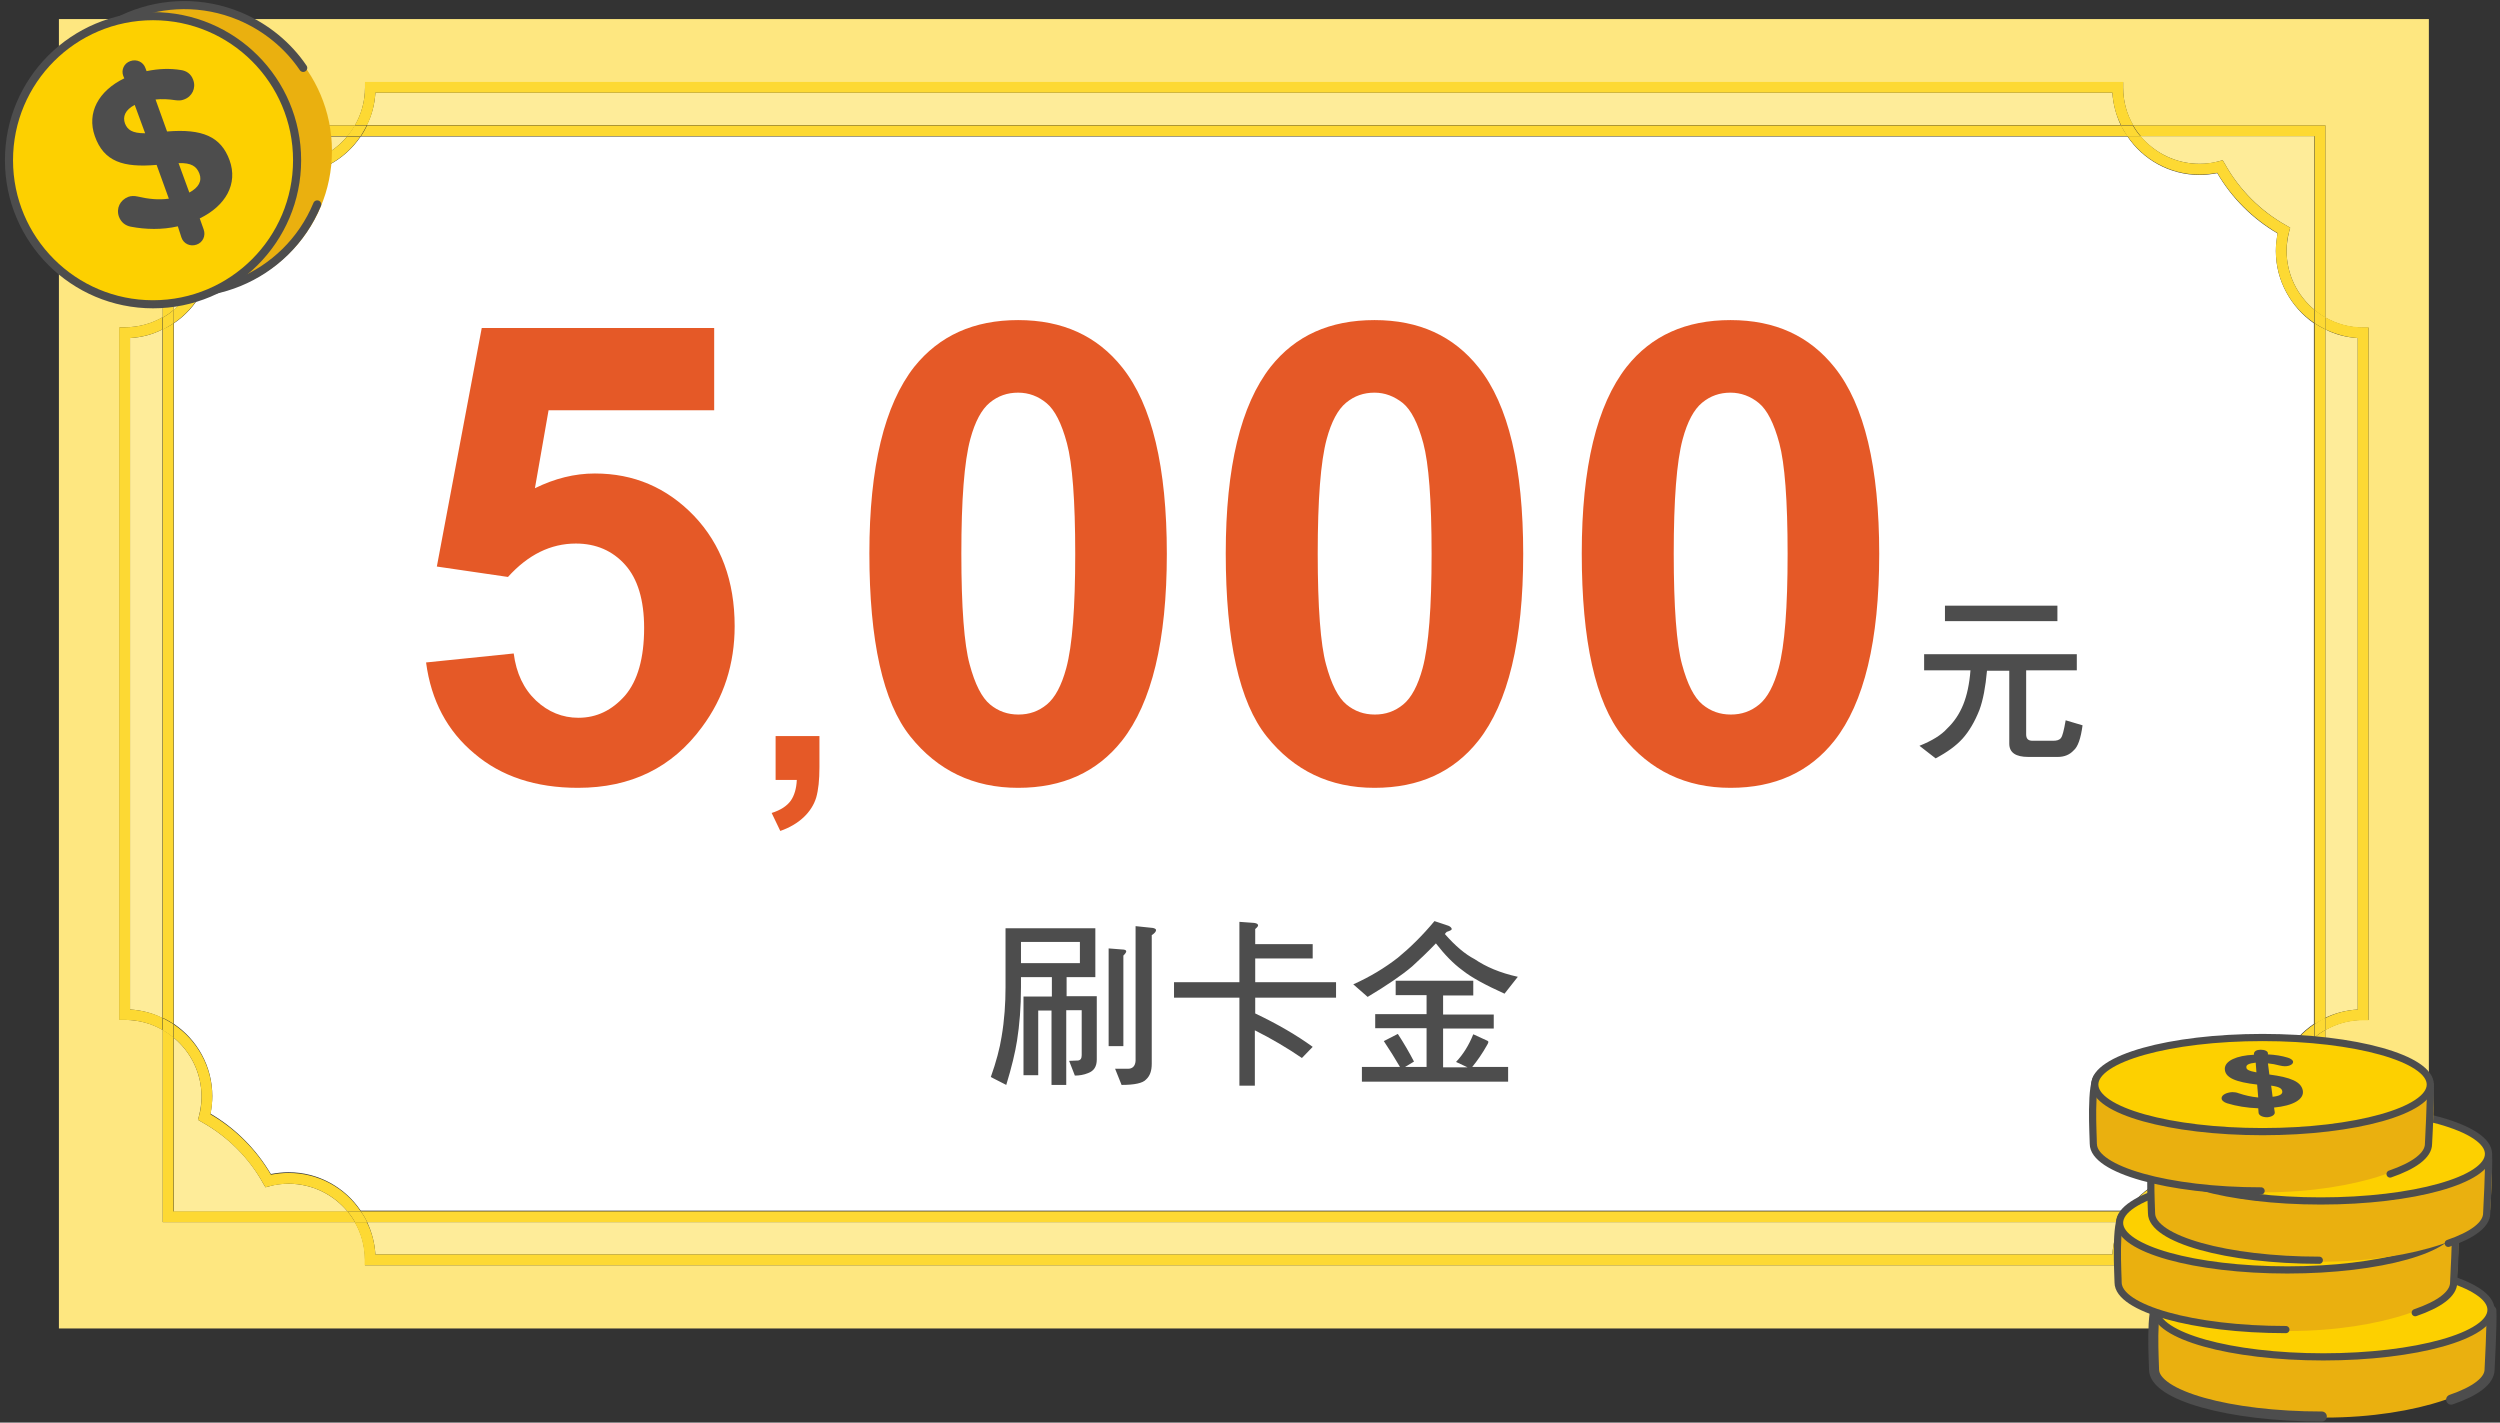 <?xml version="1.0" encoding="utf-8"?>
<!-- Generator: Adobe Illustrator 26.3.1, SVG Export Plug-In . SVG Version: 6.00 Build 0)  -->
<svg version="1.1" id="圖層_1" xmlns="http://www.w3.org/2000/svg" xmlns:xlink="http://www.w3.org/1999/xlink" x="0px" y="0px"
	 viewBox="0 0 695.9 396" style="enable-background:new 0 0 695.9 396;" xml:space="preserve">
<rect x="0" y="0" width="695.9" height="396" fill="#333333" stroke="none"/>
<style type="text/css">
	.st0{fill:#FEEC99;}
	.st1{fill:#FFFFFF;}
	.st2{fill:#FEE780;}
	.st3{fill:#FDD933;}
	.st4{fill:#4D4D4D;}
	.st5{fill:#E55927;}
	.st6{fill:#EAB00F;}
	.st7{fill:none;stroke:#4D4D4D;stroke-width:2.794;stroke-linecap:round;stroke-linejoin:round;stroke-miterlimit:10;}
	.st8{fill:#FDD000;stroke:#4D4D4D;stroke-width:2;stroke-linecap:round;stroke-linejoin:round;stroke-miterlimit:10;}
	.st9{fill:none;stroke:#4D4D4D;stroke-width:2;stroke-linecap:round;stroke-linejoin:round;stroke-miterlimit:10;}
	.st10{fill:none;stroke:#4D4D4D;stroke-width:2.254;stroke-linecap:round;stroke-linejoin:round;stroke-miterlimit:10;}
	.st11{fill:#FDD000;stroke:#4D4D4D;stroke-width:2.254;stroke-linecap:round;stroke-linejoin:round;stroke-miterlimit:10;}
</style>
<g>
	<g>
		<path class="st0" d="M588,25.8H104.5c-0.2,3.2-1,6.3-2.4,9h488.2C589.1,32.1,588.2,29.1,588,25.8z"/>
		<path class="st1" d="M633.5,69.9c0-1.6,0.2-3.3,0.5-4.9c-7-4.1-12.8-9.9-16.8-16.8c-1.6,0.3-3.3,0.5-4.9,0.5
			c-8.4,0-15.8-4.3-20.1-10.7H100.4c-4.4,6.5-11.8,10.7-20.1,10.7c-1.6,0-3.3-0.2-4.9-0.5c-4.1,7-9.9,12.8-16.8,16.8
			c0.3,1.6,0.5,3.3,0.5,4.9c0,8.4-4.3,15.8-10.7,20.1v195c6.5,4.4,10.7,11.8,10.7,20.1c0,1.6-0.2,3.3-0.5,4.9
			c7,4.1,12.7,9.9,16.8,16.8c1.6-0.3,3.3-0.5,4.9-0.5c8.4,0,15.8,4.3,20.1,10.7h491.7c4.4-6.5,11.8-10.7,20.1-10.7
			c1.6,0,3.3,0.2,4.9,0.5c4.1-7,9.9-12.8,16.8-16.8c-0.3-1.6-0.5-3.3-0.5-4.9c0-8.4,4.3-15.8,10.7-20.1V90
			C637.8,85.6,633.5,78.2,633.5,69.9z"/>
		<path class="st0" d="M636.5,305.2c0,1.8,0.2,3.6,0.7,5.3l0.3,1.1l-1,0.6c-7.3,4-13.2,10-17.2,17.2l-0.6,1l-1.1-0.3
			c-1.7-0.4-3.5-0.7-5.3-0.7c-6.6,0-12.5,3-16.4,7.7h48.4v-48.4C639.6,292.7,636.5,298.6,636.5,305.2z"/>
		<path class="st0" d="M56,69.9c0-1.8-0.2-3.6-0.7-5.3l-0.3-1.1l1-0.6c7.3-4,13.2-10,17.2-17.2l0.6-1l1.1,0.3
			c1.7,0.4,3.5,0.7,5.3,0.7c6.6,0,12.5-3,16.4-7.7H48.3v48.4C53,82.4,56,76.5,56,69.9z"/>
		<path class="st0" d="M80.3,329.5c-1.8,0-3.6,0.2-5.3,0.7l-1.1,0.3l-0.6-1c-4-7.3-10-13.2-17.2-17.2l-1-0.6l0.3-1.1
			c0.4-1.7,0.7-3.5,0.7-5.3c0-6.6-3-12.5-7.7-16.4v48.4h48.4C92.8,332.5,86.9,329.5,80.3,329.5z"/>
		<path class="st0" d="M36.2,94.1V281c3.2,0.2,6.3,1,9,2.4V91.7C42.5,93.1,39.5,93.9,36.2,94.1z"/>
		<path class="st0" d="M612.3,45.6c1.8,0,3.6-0.2,5.3-0.7l1.1-0.3l0.6,1c4,7.2,10,13.2,17.2,17.2l1,0.6l-0.3,1.1
			c-0.4,1.7-0.7,3.5-0.7,5.3c0,6.6,3,12.5,7.7,16.4V37.9h-48.4C599.8,42.6,605.7,45.6,612.3,45.6z"/>
		<path class="st0" d="M656.3,281V94.1c-3.2-0.2-6.3-1-9-2.4v191.6C650,282,653.1,281.2,656.3,281z"/>
		<path class="st2" d="M16.4,5.3v364.5h659.7V5.3H16.4z M659.3,283.9h-1.5c-3.8,0-7.4,1-10.5,2.8v53.5h-53.5
			c-1.8,3.1-2.8,6.7-2.8,10.5v1.5H101.6v-1.5c0-3.8-1-7.4-2.8-10.5H45.3v-53.5c-3.1-1.8-6.7-2.8-10.5-2.8h-1.5V91.1h1.5
			c3.8,0,7.4-1,10.5-2.8V34.9h53.5c1.8-3.1,2.8-6.7,2.8-10.5v-1.5H591v1.5c0,3.8,1,7.4,2.8,10.5h53.5v53.5c3.1,1.8,6.7,2.8,10.5,2.8
			h1.5V283.9z"/>
		<path class="st0" d="M104.5,349.2H588c0.2-3.2,1-6.3,2.4-9H102.2C103.5,343,104.3,346,104.5,349.2z"/>
		<g>
			<g>
				<path class="st3" d="M80.3,326.5c-1.6,0-3.3,0.2-4.9,0.5c-4.1-7-9.9-12.8-16.8-16.8c0.3-1.6,0.5-3.3,0.5-4.9
					c0-8.4-4.3-15.8-10.7-20.1v3.7c4.7,3.9,7.7,9.8,7.7,16.4c0,1.8-0.2,3.6-0.7,5.3l-0.3,1.1l1,0.6c7.2,4,13.2,10,17.2,17.2l0.6,1
					l1.1-0.3c1.7-0.4,3.5-0.7,5.3-0.7c6.6,0,12.5,3,16.4,7.7h3.7C96.1,330.7,88.7,326.5,80.3,326.5z"/>
				<path class="st3" d="M36.2,281V94.1c3.2-0.2,6.3-1,9-2.4v-3.4c-3.1,1.8-6.7,2.8-10.5,2.8h-1.5v192.8h1.5c3.8,0,7.4,1,10.5,2.8
					v-3.4C42.5,282,39.5,281.2,36.2,281z"/>
				<path class="st3" d="M633.5,305.2c0,1.6,0.2,3.3,0.5,4.9c-7,4.1-12.8,9.9-16.8,16.8c-1.6-0.3-3.3-0.5-4.9-0.5
					c-8.4,0-15.8,4.3-20.1,10.7h3.7c3.9-4.7,9.8-7.7,16.4-7.7c1.8,0,3.6,0.2,5.3,0.7l1.1,0.3l0.6-1c4-7.3,10-13.2,17.2-17.2l1-0.6
					l-0.3-1.1c-0.4-1.7-0.7-3.5-0.7-5.3c0-6.6,3-12.5,7.7-16.4v-3.7C637.8,289.4,633.5,296.8,633.5,305.2z"/>
				<path class="st3" d="M612.3,48.6c1.6,0,3.3-0.2,4.9-0.5c4.1,7,9.9,12.7,16.8,16.8c-0.3,1.6-0.5,3.3-0.5,4.9
					c0,8.4,4.3,15.8,10.7,20.1v-3.7c-4.7-3.9-7.7-9.8-7.7-16.4c0-1.8,0.2-3.6,0.7-5.3l0.3-1.1l-1-0.6c-7.3-4-13.2-10-17.2-17.2
					l-0.6-1l-1.1,0.3c-1.7,0.4-3.5,0.7-5.3,0.7c-6.6,0-12.5-3-16.4-7.7h-3.7C596.5,44.3,603.9,48.6,612.3,48.6z"/>
				<path class="st3" d="M647.3,88.3v3.4c2.8,1.3,5.8,2.2,9,2.4V281c-3.2,0.2-6.3,1-9,2.4v3.4c3.1-1.8,6.7-2.8,10.5-2.8h1.5V91.1
					h-1.5C654,91.1,650.4,90.1,647.3,88.3z"/>
				<path class="st3" d="M59,69.9c0-1.6-0.2-3.3-0.5-4.9c7-4.1,12.8-9.9,16.8-16.8c1.6,0.3,3.3,0.5,4.9,0.5
					c8.4,0,15.8-4.3,20.1-10.7h-3.7c-3.9,4.7-9.8,7.7-16.4,7.7c-1.8,0-3.6-0.2-5.3-0.7l-1.1-0.3l-0.6,1c-4,7.3-10,13.2-17.2,17.2
					l-1,0.6l0.3,1.1c0.4,1.7,0.7,3.5,0.7,5.3c0,6.6-3,12.5-7.7,16.4V90C54.8,85.6,59,78.2,59,69.9z"/>
				<path class="st3" d="M588,349.2H104.5c-0.2-3.2-1-6.3-2.4-9h-3.4c1.8,3.1,2.8,6.7,2.8,10.5v1.5H591v-1.5c0-3.8,1-7.4,2.8-10.5
					h-3.4C589.1,343,588.2,346,588,349.2z"/>
				<path class="st3" d="M104.5,25.8H588c0.2,3.2,1,6.3,2.4,9h3.4c-1.8-3.1-2.8-6.7-2.8-10.5v-1.5H101.6v1.5c0,3.8-1,7.4-2.8,10.5
					h3.4C103.5,32.1,104.3,29.1,104.5,25.8z"/>
				<path class="st3" d="M644.3,285.1c1-0.6,2-1.2,3-1.7V91.7c-1-0.5-2.1-1.1-3-1.7V285.1z"/>
				<path class="st3" d="M45.3,91.7v191.6c1,0.5,2.1,1.1,3,1.7V90C47.3,90.7,46.3,91.2,45.3,91.7z"/>
				<path class="st3" d="M644.3,337.2h-48.4c-0.8,0.9-1.5,1.9-2.1,3h53.5v-53.5c-1.1,0.6-2.1,1.3-3,2.1V337.2z"/>
				<path class="st3" d="M48.3,37.9h48.4c0.8-0.9,1.5-1.9,2.1-3H45.3v53.5c1.1-0.6,2.1-1.3,3-2.1V37.9z"/>
				<path class="st3" d="M102.2,340.2h488.2c0.5-1,1.1-2.1,1.7-3H100.4C101.1,338.1,101.7,339.1,102.2,340.2z"/>
				<path class="st3" d="M48.3,337.2v-48.4c-0.9-0.8-1.9-1.5-3-2.1v53.5h53.5c-0.6-1.1-1.3-2.1-2.1-3H48.3z"/>
				<path class="st3" d="M590.4,34.9H102.2c-0.5,1-1.1,2.1-1.7,3h491.7C591.5,36.9,590.9,35.9,590.4,34.9z"/>
				<path class="st3" d="M644.3,37.9v48.4c0.9,0.8,1.9,1.5,3,2.1V34.9h-53.5c0.6,1.1,1.3,2.1,2.1,3H644.3z"/>
			</g>
			<path class="st3" d="M100.4,37.9c0.6-1,1.2-2,1.7-3h-3.4c-0.6,1.1-1.3,2.1-2.1,3H100.4z"/>
			<path class="st3" d="M100.4,337.2h-3.7c0.8,0.9,1.5,1.9,2.1,3h3.4C101.7,339.1,101.1,338.1,100.4,337.2z"/>
			<path class="st3" d="M592.1,337.2c-0.6,1-1.2,2-1.7,3h3.4c0.6-1.1,1.3-2.1,2.1-3H592.1z"/>
			<path class="st3" d="M644.3,285.1v3.7c0.9-0.8,1.9-1.5,3-2.1v-3.4C646.2,283.8,645.2,284.4,644.3,285.1z"/>
			<path class="st3" d="M48.3,90v-3.7c-0.9,0.8-1.9,1.5-3,2.1v3.4C46.3,91.2,47.3,90.7,48.3,90z"/>
			<path class="st3" d="M592.1,37.9h3.7c-0.8-0.9-1.5-1.9-2.1-3h-3.4C590.9,35.9,591.5,36.9,592.1,37.9z"/>
			<path class="st3" d="M644.3,90c1,0.6,2,1.2,3,1.7v-3.4c-1.1-0.6-2.1-1.3-3-2.1V90z"/>
			<path class="st3" d="M48.3,285.1c-1-0.6-2-1.2-3-1.7v3.4c1.1,0.6,2.1,1.3,3,2.1V285.1z"/>
		</g>
	</g>
	<g>
		<g>
			<g>
				<path class="st4" d="M304.9,258.4V272h-8v5.3h8.4v17.6c0,2-0.8,3.2-2.4,3.8c-1.2,0.5-2.5,0.7-3.7,0.7l-1.6-4.1l2.5-0.1
					c0.7-0.1,1-0.6,1-1.5v-12.5h-4.3V302h-4.1v-20.7H289v18h-4.1v-21.9h7.9V272h-8.6v2.8c0,5.5-0.4,10.5-1.1,14.9
					c-0.5,3.2-1.5,7.4-3,12.3l-4.3-2.2c1.5-4.2,2.5-8,3-11.2c0.8-4.7,1.1-9.3,1.1-13.8v-16.4H304.9z M300.6,268.1v-5.9h-16.4v5.9
					H300.6z M312.4,264.3c0.7,0,1.1,0.2,1.1,0.5c0,0.3-0.3,0.7-0.8,1.2v25.2h-4.1V264L312.4,264.3z M320.9,258.3
					c0.5,0.1,0.9,0.3,0.9,0.6c0,0.4-0.4,0.9-1.2,1.4v35.8c0,2-0.5,3.4-1.6,4.4c-0.9,1-3.2,1.5-6.8,1.5l-1.8-4.5h3.6
					c1.2,0,2-0.7,2.1-2.2v-37.5L320.9,258.3z"/>
				<path class="st4" d="M349.1,256.9c0.7,0.1,1.1,0.3,1.1,0.7c0,0.2-0.2,0.5-0.8,1v4.2h16v4h-16v6.6h22.5v4.3h-22.5v4.4
					c6.3,3,11.6,6.1,16,9.3l-3,3.1c-4.1-2.8-8.5-5.4-13.1-7.7v15.4h-4.3v-24.5h-18.2v-4.3h18.2v-16.8L349.1,256.9z"/>
				<path class="st4" d="M403.2,257.7c0.5,0.2,0.9,0.6,0.9,0.9s-0.5,0.5-1.4,0.8c-0.2,0.2-0.4,0.4-0.5,0.6c2.9,3.3,5.6,5.6,8.3,7
					c3.1,2.1,7,3.8,12,4.9l-3.7,4.7c-5.3-2.4-9.2-4.5-11.7-6.5c-2.6-1.9-5-4.4-7.4-7.5c-2.2,2.3-4.5,4.5-6.6,6.4
					c-2.8,2.4-6.9,5.2-12.4,8.5l-4-3.5c4.7-2.1,8.8-4.6,12.4-7.4c3.3-2.7,6.8-6.1,10.2-10.2L403.2,257.7z M410.1,273v4.1h-8.4v5.3
					h14.1v3.9h-14.1v10.8h6.8l-3.2-1.5c2-2.1,3.6-4.7,4.8-7.7l3.7,1.7c0.3,0.1,0.5,0.3,0.5,0.4c0,0.3-0.2,0.6-0.3,0.8
					c-1.4,2.5-2.8,4.5-4.2,6.2h10v4.1h-40.7v-4.1h10.6c-1.4-2.4-2.9-4.8-4.5-7.2l3.9-2c1.7,2.6,3.2,5.2,4.5,7.7l-2.5,1.5h6v-10.8
					h-14.3v-3.9h14.3v-5.3h-8.6V273H410.1z"/>
			</g>
		</g>
		<g>
			<g>
				<path class="st5" d="M118.6,184.4l24.4-2.5c0.7,5.5,2.8,9.9,6.2,13.1c3.4,3.2,7.4,4.8,11.8,4.8c5.1,0,9.4-2.1,13-6.2
					c3.5-4.1,5.3-10.4,5.3-18.8c0-7.8-1.8-13.7-5.3-17.6c-3.5-3.9-8.1-5.9-13.7-5.9c-7,0-13.3,3.1-18.9,9.3l-19.8-2.9l12.5-66.4
					h64.7v22.9h-46.1l-3.8,21.7c5.5-2.7,11-4.1,16.7-4.1c10.8,0,20,3.9,27.6,11.8c7.5,7.9,11.3,18.1,11.3,30.7
					c0,10.5-3,19.9-9.1,28.1c-8.3,11.3-19.8,16.9-34.5,16.9c-11.8,0-21.4-3.2-28.8-9.5C124.5,203.5,120,195,118.6,184.4z"/>
				<path class="st5" d="M215.9,204.9h12.2v8.7c0,3.5-0.3,6.3-0.9,8.4c-0.6,2-1.8,3.9-3.5,5.5c-1.7,1.6-3.9,2.9-6.5,3.8l-2.4-5
					c2.5-0.8,4.2-1.9,5.3-3.4c1-1.4,1.6-3.4,1.7-5.8h-5.9V204.9z"/>
				<path class="st5" d="M283.4,89.1c12.4,0,22,4.4,29,13.2c8.3,10.4,12.4,27.8,12.4,51.9c0,24.1-4.2,41.5-12.5,52
					c-6.9,8.7-16.5,13.1-28.9,13.1c-12.4,0-22.4-4.8-30-14.3c-7.6-9.5-11.4-26.6-11.4-51c0-24,4.2-41.3,12.5-51.9
					C261.5,93.4,271.1,89.1,283.4,89.1z M283.4,109.3c-3,0-5.6,0.9-7.9,2.8c-2.3,1.9-4.1,5.3-5.4,10.1c-1.7,6.3-2.5,17-2.5,31.9
					c0,15,0.8,25.3,2.3,30.8c1.5,5.6,3.4,9.3,5.7,11.2c2.3,1.9,4.9,2.8,7.9,2.8s5.6-0.9,7.9-2.8c2.3-1.9,4.1-5.3,5.4-10.1
					c1.7-6.3,2.5-16.9,2.5-31.8c0-15-0.8-25.2-2.3-30.8c-1.5-5.6-3.4-9.3-5.7-11.2C289,110.3,286.4,109.3,283.4,109.3z"/>
				<path class="st5" d="M382.6,89.1c12.4,0,22,4.4,29,13.2c8.3,10.4,12.4,27.8,12.4,51.9c0,24.1-4.2,41.5-12.5,52
					c-6.9,8.7-16.5,13.1-28.9,13.1c-12.4,0-22.4-4.8-30-14.3c-7.6-9.5-11.4-26.6-11.4-51c0-24,4.2-41.3,12.5-51.9
					C360.6,93.4,370.2,89.1,382.6,89.1z M382.6,109.3c-3,0-5.6,0.9-7.9,2.8c-2.3,1.9-4.1,5.3-5.4,10.1c-1.7,6.3-2.5,17-2.5,31.9
					c0,15,0.8,25.3,2.3,30.8c1.5,5.6,3.4,9.3,5.7,11.2c2.3,1.9,4.9,2.8,7.9,2.8c3,0,5.6-0.9,7.9-2.8c2.3-1.9,4.1-5.3,5.4-10.1
					c1.7-6.3,2.5-16.9,2.5-31.8c0-15-0.8-25.2-2.3-30.8c-1.5-5.6-3.4-9.3-5.7-11.2C388.1,110.3,385.5,109.3,382.6,109.3z"/>
				<path class="st5" d="M481.7,89.1c12.4,0,22,4.4,29,13.2c8.3,10.4,12.4,27.8,12.4,51.9c0,24.1-4.2,41.5-12.5,52
					c-6.9,8.7-16.5,13.1-28.9,13.1c-12.4,0-22.4-4.8-30-14.3c-7.6-9.5-11.4-26.6-11.4-51c0-24,4.2-41.3,12.5-51.9
					C459.7,93.4,469.3,89.1,481.7,89.1z M481.7,109.3c-3,0-5.6,0.9-7.9,2.8c-2.3,1.9-4.1,5.3-5.4,10.1c-1.7,6.3-2.5,17-2.5,31.9
					c0,15,0.8,25.3,2.3,30.8c1.5,5.6,3.4,9.3,5.7,11.2c2.3,1.9,4.9,2.8,7.9,2.8s5.6-0.9,7.9-2.8c2.3-1.9,4.1-5.3,5.4-10.1
					c1.7-6.3,2.5-16.9,2.5-31.8c0-15-0.8-25.2-2.3-30.8c-1.5-5.6-3.4-9.3-5.7-11.2C487.3,110.3,484.6,109.3,481.7,109.3z"/>
				<path class="st4" d="M578.1,182.1v4.5h-14.1v17.8c0,1.2,0.5,1.8,1.8,1.8h5.7c1,0,1.8-0.2,2.2-0.8c0.4-0.5,0.8-2,1.3-4.9l4.7,1.4
					c-0.5,3.7-1.3,6-2.5,7c-1.1,1.2-2.6,1.8-4.4,1.8h-8.2c-3.5,0-5.3-1.2-5.3-3.7v-20.3h-6.2c-0.4,4.5-1.1,8.2-2.1,10.9
					c-1.3,3.3-2.9,6-4.7,8c-1.8,2-4.3,3.8-7.5,5.5l-4.5-3.5c3.5-1.4,6.1-3,7.7-4.8c1.9-1.8,3.4-4,4.5-6.7c1-2.5,1.7-5.6,2-9.5h-12.9
					v-4.5H578.1z M572.7,168.6v4.3h-31.3v-4.3H572.7z"/>
			</g>
		</g>
	</g>
	<g>
		<g>
			<path class="st6" d="M693.9,379.6c0,7.2-20.9,15-46.7,15c-25.8,0-46.7-5.9-46.7-13.1c0-1.9-2.7-18,0-19.6c7.3-4.5,27.8,0,46.7,0
				c19.4,0,38.7-3.8,45.8,0.9C695.3,364.3,693.9,377.8,693.9,379.6z"/>
			<path class="st7" d="M682.3,389.6c6.7-2.3,10.7-5.2,10.7-8.4c0,0,0.7-13,0.5-16.4"/>
			<path class="st7" d="M671.7,363.7c-7.3-1.3-16.1-2.1-25.4-2.1c-19.4,0-38.2-4-45.3,0.7c-2.4,1.6-1.4,17.1-1.4,18.9
				c0,7.2,20.9,13.1,46.7,13.1"/>
			<ellipse class="st8" cx="646.7" cy="364.6" rx="46.7" ry="13.1"/>
		</g>
		<g>
			<path class="st6" d="M683.9,355.5c0,7.2-20.9,15-46.7,15c-25.8,0-46.7-5.9-46.7-13.1c0-1.9-2.7-18,0-19.6c7.3-4.5,27.8,0,46.7,0
				c19.4,0,38.7-3.8,45.8,0.9C685.3,340.1,683.9,353.7,683.9,355.5z"/>
			<path class="st9" d="M672.3,365.4c6.7-2.3,10.7-5.2,10.7-8.4c0,0,0.7-13,0.5-16.4"/>
			<path class="st9" d="M661.7,339.5c-7.3-1.3-16.1-2.1-25.4-2.1c-19.4,0-38.2-4-45.3,0.7c-2.4,1.6-1.4,17.1-1.4,18.9
				c0,7.2,20.9,13.1,46.7,13.1"/>
			<ellipse class="st8" cx="636.7" cy="340.4" rx="46.7" ry="13.1"/>
		</g>
		<g>
			<path class="st6" d="M693.2,336.2c0,7.2-20.9,15-46.7,15c-25.8,0-46.7-5.9-46.7-13.1c0-1.9-2.7-18,0-19.6c7.3-4.5,27.8,0,46.7,0
				c19.4,0,38.7-3.8,45.8,0.9C694.6,320.8,693.2,334.4,693.2,336.2z"/>
			<path class="st9" d="M681.5,346.1c6.7-2.3,10.7-5.2,10.7-8.4c0,0,0.7-13,0.5-16.4"/>
			<path class="st9" d="M671,320.2c-7.3-1.3-16.1-2.1-25.4-2.1c-19.4,0-38.2-4-45.3,0.7c-2.4,1.6-1.4,17.1-1.4,18.9
				c0,7.2,20.9,13.1,46.7,13.1"/>
			<ellipse class="st8" cx="646" cy="321.2" rx="46.7" ry="13.1"/>
		</g>
		<g>
			<path class="st6" d="M677,316.9c0,7.2-20.9,15-46.7,15c-25.8,0-46.7-5.9-46.7-13.1c0-1.9-2.7-18,0-19.6c7.3-4.5,27.8,0,46.7,0
				c19.4,0,38.7-3.8,45.8,0.9C678.4,301.5,677,315.1,677,316.9z"/>
			<path class="st9" d="M665.3,326.8c6.7-2.3,10.7-5.2,10.7-8.4c0,0,0.7-13,0.5-16.4"/>
			<path class="st9" d="M654.8,300.9c-7.3-1.3-16.1-2.1-25.4-2.1c-19.4,0-38.2-4-45.3,0.7c-2.4,1.6-1.4,17.1-1.4,18.9
				c0,7.2,20.9,13.1,46.7,13.1"/>
			<ellipse class="st8" cx="629.8" cy="301.9" rx="46.7" ry="13.1"/>
		</g>
		<path class="st4" d="M629.3,292.2c1.1,0,2,0.4,2,1l0,0.3c2,0.1,3.9,0.4,5.5,0.9c0.7,0.2,1.4,0.6,1.5,1.1c0.1,0.7-0.9,1.3-2.3,1.3
			c-0.5,0-0.9-0.1-1.4-0.2c-1.1-0.3-2.2-0.5-3.3-0.6l0.4,3.1c6,0.8,8.8,2,9.3,4.4c0.5,2.5-2.7,4.3-8,4.8l0.2,1.3
			c0.1,0.7-0.8,1.3-2.1,1.4c-1.3,0-2.3-0.5-2.4-1.2l-0.1-1.3c-3.1-0.1-6.1-0.6-8.7-1.4c-0.9-0.3-1.5-0.8-1.5-1.4
			c0-0.9,1.3-1.6,3-1.7c0.6,0,1.2,0.1,1.7,0.3c1.8,0.6,3.5,1,5.5,1.2l-0.3-3.6c-6-0.7-9-1.9-9-4.4c0-2.2,3.3-3.7,8.1-3.9l0-0.2
			C627.4,292.6,628.2,292.2,629.3,292.2z M628.1,298.5l-0.2-2.7c-1.9,0.2-2.7,0.6-2.6,1.3C625.3,297.7,625.9,298.1,628.1,298.5z
			 M632.2,302.2l0.4,3.1c1.9-0.2,2.8-0.7,2.7-1.5C635.2,303,634.5,302.5,632.2,302.2z"/>
	</g>
	<g>
		<circle class="st6" cx="52.3" cy="42" r="40.1"/>
		<path class="st10" d="M88.3,56.9c-8.5,20.5-32,30.1-52.4,21.6s-30.1-32-21.6-52.4S46.2-4,66.7,4.5c7.4,3.1,13.5,8.2,17.7,14.4"/>
		<circle class="st11" cx="42.6" cy="44.6" r="40.1"/>
		<g>
			<path class="st4" d="M36.3,17c1.7-0.6,3.6,0.2,4.2,2l0.3,0.8c3.4-0.7,6.5-0.8,9.6-0.3c1.4,0.2,2.8,1,3.4,2.8
				c0.8,2.2-0.3,4.6-2.6,5.4c-0.7,0.3-1.5,0.3-2.3,0.2c-2-0.3-3.9-0.4-5.6-0.2l3.2,8.9c9.8-0.8,15,1.4,17.4,8
				c2.4,6.6-1.1,12.7-8.3,16.2l1.1,3.1c0.6,1.7-0.2,3.6-2,4.2c-1.7,0.6-3.6-0.2-4.2-2L49.5,63c-4.4,1-8.9,0.9-13.1,0.1
				c-1.5-0.3-2.7-1.2-3.3-2.8c-0.8-2.3,0.3-4.6,2.6-5.5c0.8-0.3,1.7-0.3,2.6-0.1c3,0.7,5.8,1,8.7,0.6l-3.4-9.4
				c-9.3,0.8-14.7-0.9-17.2-8c-2.3-6.5,1-12.6,8.2-16.1l-0.3-0.7C33.7,19.5,34.5,17.6,36.3,17z M40.4,37.1l-2.9-7.9
				c-2.7,1.4-3.4,3.3-2.7,5.2C35.5,36.1,36.7,37.1,40.4,37.1z M49.7,45.4l3,8.2c2.6-1.4,3.6-3.2,2.8-5.3
				C54.7,46.3,53.3,45.3,49.7,45.4z"/>
		</g>
	</g>
</g>
</svg>
